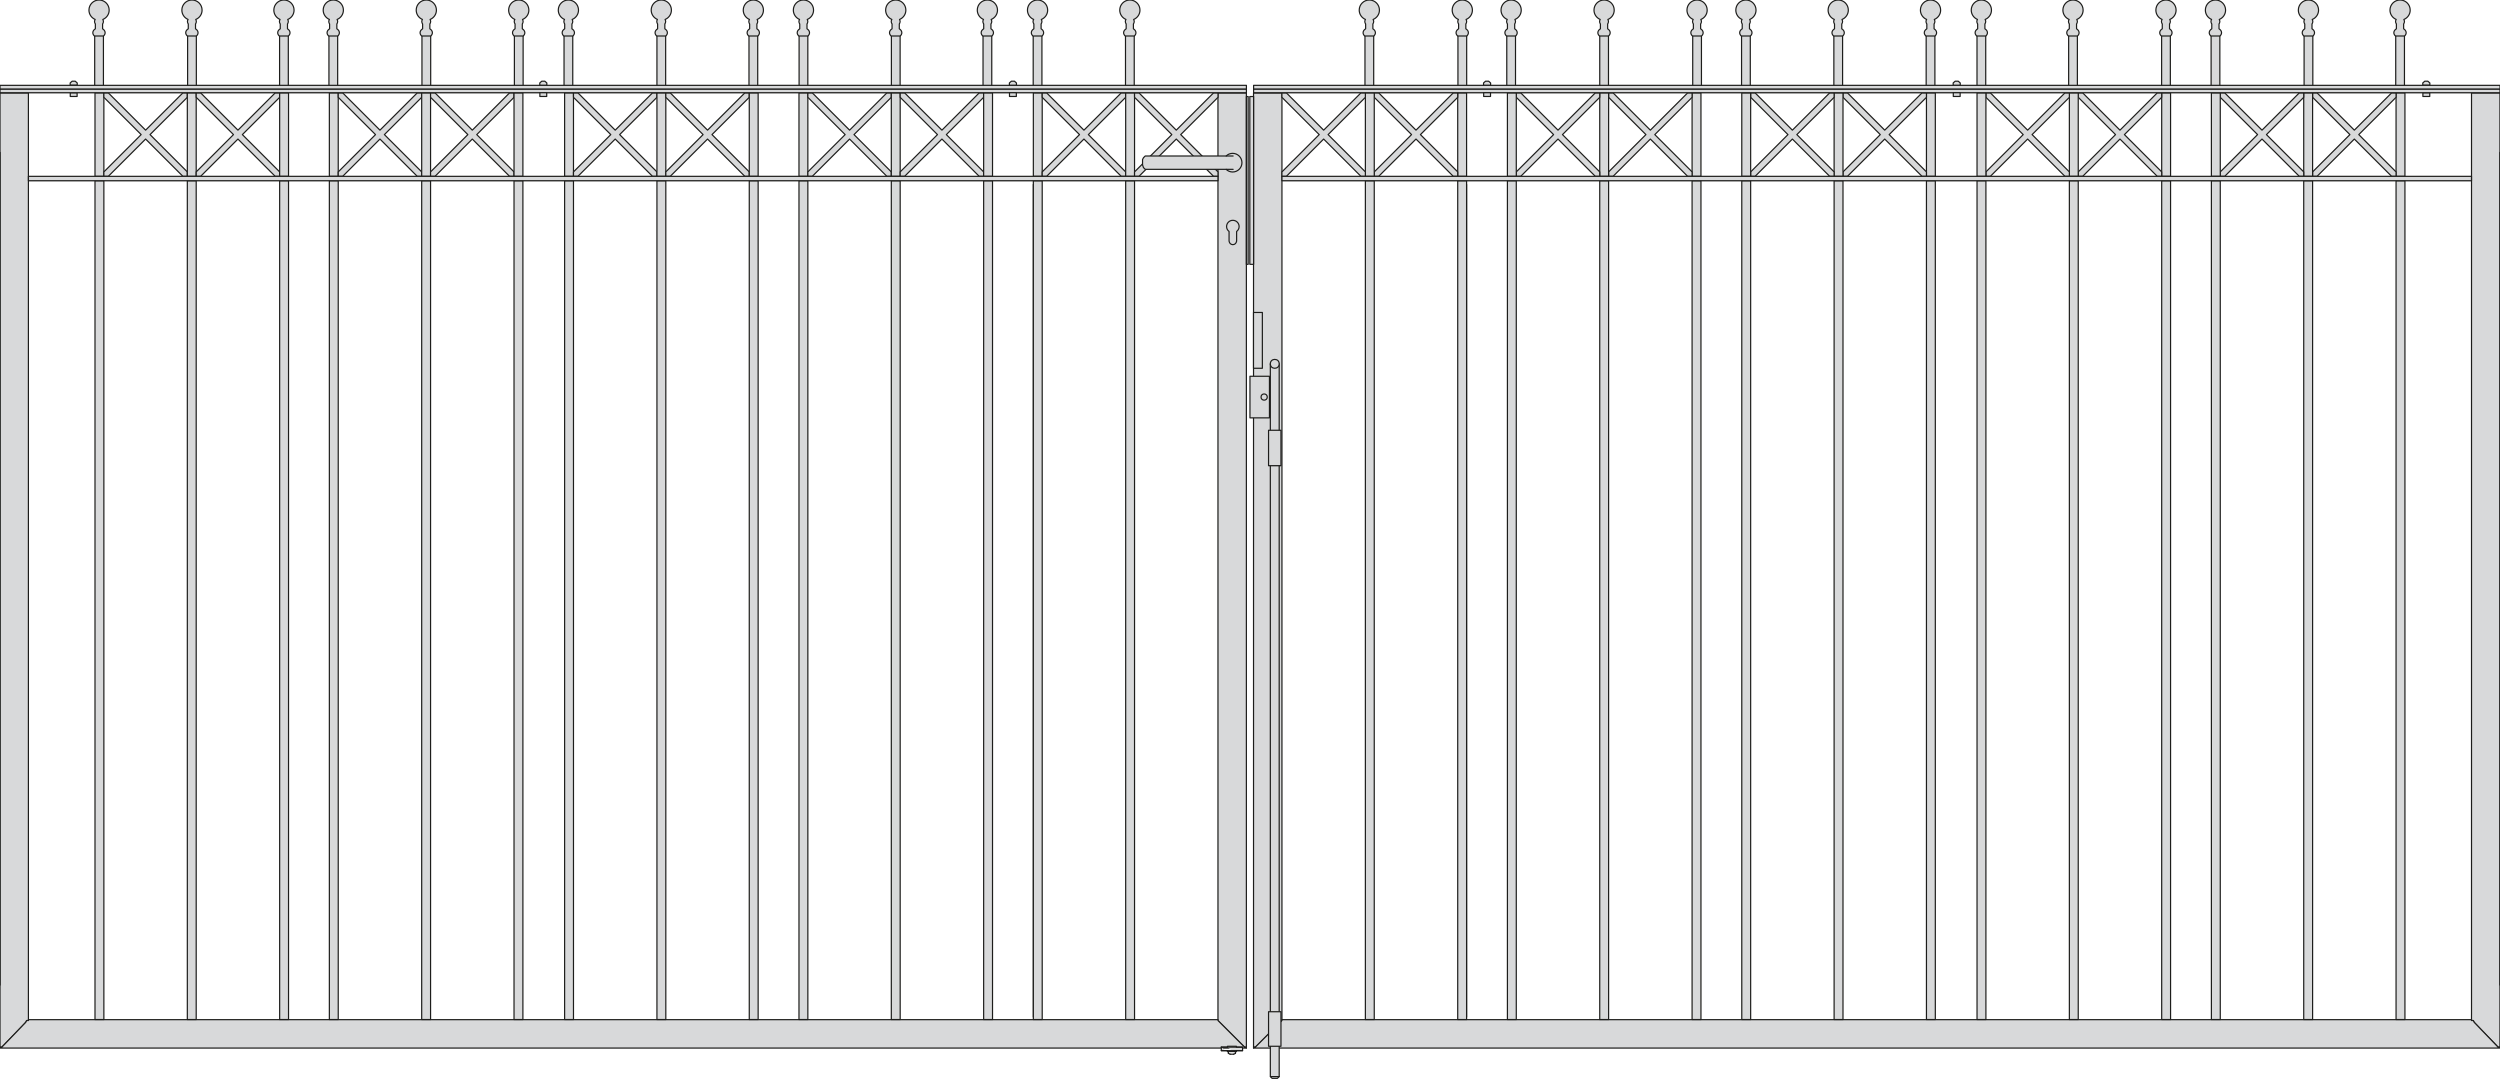 <?xml version="1.0" encoding="iso-8859-1"?>
<!-- Generator: Adobe Illustrator 20.1.0, SVG Export Plug-In . SVG Version: 6.00 Build 0)  -->
<svg version="1.1" preserveAspectRatio="none" id="Ebene_1" xmlns="http://www.w3.org/2000/svg"
	xmlns:xlink="http://www.w3.org/1999/xlink" x="0px" y="0px" viewBox="-222.467 -46.187 520.086 225" width="520.086"
	height="225" style="enable-background:new -222.467 -46.187 520.086 225;" xml:space="preserve">
	<g>

		<rect x="-202.767" y="-39.381"
			style="fill:#D8D9DA;stroke:#1D1D1B;stroke-width:0.25;stroke-linecap:round;stroke-linejoin:round;stroke-miterlimit:10;"
			width="1.816" height="11.715" />

		<path
			style="fill:#D8D9DA;stroke:#1D1D1B;stroke-width:0.25;stroke-linecap:round;stroke-linejoin:round;stroke-miterlimit:10;"
			d="
		M-199.758-44.082c0-1.162-0.94-2.103-2.102-2.103c-1.16,0-2.101,0.941-2.101,2.103c0,0.873,0.531,1.621,1.29,1.938
		c-0.074,0.133-0.13,0.28-0.13,0.442c0,0.19,0.073,0.358,0.172,0.504v1.008c-0.312,0.188-0.529,0.472-0.529,0.811
		c0,0.264,0.134,0.498,0.336,0.681h1.891c0.205-0.183,0.336-0.417,0.336-0.681c0-0.338-0.217-0.624-0.528-0.811v-1.009
		c0.099-0.147,0.171-0.313,0.171-0.503c0-0.159-0.053-0.302-0.123-0.433C-200.304-42.446-199.758-43.199-199.758-44.082z" />
	</g>
	<g>

		<rect x="-183.438" y="-39.382"
			style="fill:#D8D9DA;stroke:#1D1D1B;stroke-width:0.25;stroke-linecap:round;stroke-linejoin:round;stroke-miterlimit:10;"
			width="1.816" height="11.715" />

		<path
			style="fill:#D8D9DA;stroke:#1D1D1B;stroke-width:0.25;stroke-linecap:round;stroke-linejoin:round;stroke-miterlimit:10;"
			d="
		M-180.429-44.083c0-1.162-0.94-2.103-2.102-2.103c-1.16,0-2.103,0.941-2.103,2.103c0,0.873,0.533,1.621,1.291,1.939
		c-0.074,0.133-0.129,0.28-0.129,0.442c0,0.19,0.072,0.357,0.172,0.504v1.008c-0.314,0.188-0.531,0.472-0.531,0.811
		c0,0.264,0.136,0.498,0.338,0.681h1.891c0.204-0.183,0.336-0.417,0.336-0.681c0-0.338-0.217-0.624-0.528-0.811v-1.009
		c0.099-0.147,0.171-0.313,0.171-0.503c0-0.159-0.053-0.302-0.124-0.433C-180.975-42.447-180.429-43.2-180.429-44.083z" />
	</g>
	<g>

		<rect x="-164.303" y="-39.381"
			style="fill:#D8D9DA;stroke:#1D1D1B;stroke-width:0.25;stroke-linecap:round;stroke-linejoin:round;stroke-miterlimit:10;"
			width="1.814" height="11.715" />

		<path
			style="fill:#D8D9DA;stroke:#1D1D1B;stroke-width:0.25;stroke-linecap:round;stroke-linejoin:round;stroke-miterlimit:10;"
			d="
		M-161.293-44.082c0-1.162-0.941-2.103-2.102-2.103c-1.162,0-2.104,0.941-2.104,2.103c0,0.873,0.533,1.621,1.293,1.938
		c-0.076,0.133-0.129,0.28-0.129,0.442c0,0.19,0.07,0.358,0.17,0.504v1.008c-0.314,0.188-0.529,0.472-0.529,0.811
		c0,0.264,0.133,0.498,0.334,0.681h1.893c0.203-0.183,0.336-0.417,0.336-0.681c0-0.338-0.217-0.624-0.529-0.811v-1.009
		c0.1-0.147,0.172-0.313,0.172-0.503c0-0.159-0.053-0.302-0.123-0.433C-161.84-42.446-161.293-43.199-161.293-44.082z" />
	</g>
	<g>

		<rect x="-154.037" y="-39.383"
			style="fill:#D8D9DA;stroke:#1D1D1B;stroke-width:0.25;stroke-linecap:round;stroke-linejoin:round;stroke-miterlimit:10;"
			width="1.814" height="11.715" />

		<path
			style="fill:#D8D9DA;stroke:#1D1D1B;stroke-width:0.25;stroke-linecap:round;stroke-linejoin:round;stroke-miterlimit:10;"
			d="
		M-151.027-44.084c0-1.162-0.939-2.103-2.102-2.103c-1.16,0-2.103,0.941-2.103,2.103c0,0.873,0.533,1.621,1.291,1.939
		c-0.074,0.133-0.127,0.28-0.127,0.442c0,0.19,0.07,0.358,0.17,0.504v1.008c-0.312,0.188-0.529,0.472-0.529,0.81
		c0,0.264,0.135,0.498,0.336,0.681h1.891c0.205-0.183,0.336-0.417,0.336-0.681c0-0.338-0.215-0.623-0.529-0.81V-41.2
		c0.1-0.147,0.172-0.313,0.172-0.503c0-0.159-0.053-0.302-0.123-0.433C-151.574-42.448-151.027-43.201-151.027-44.084z" />
	</g>
	<g>

		<rect x="-134.686" y="-39.381"
			style="fill:#D8D9DA;stroke:#1D1D1B;stroke-width:0.25;stroke-linecap:round;stroke-linejoin:round;stroke-miterlimit:10;"
			width="1.816" height="11.715" />

		<path
			style="fill:#D8D9DA;stroke:#1D1D1B;stroke-width:0.25;stroke-linecap:round;stroke-linejoin:round;stroke-miterlimit:10;"
			d="
		M-131.678-44.082c0-1.162-0.94-2.103-2.102-2.103c-1.16,0-2.101,0.941-2.101,2.103c0,0.873,0.531,1.621,1.29,1.938
		c-0.074,0.133-0.13,0.28-0.13,0.442c0,0.19,0.073,0.358,0.172,0.504v1.008c-0.312,0.188-0.529,0.472-0.529,0.811
		c0,0.264,0.134,0.498,0.336,0.681h1.891c0.205-0.183,0.336-0.417,0.336-0.681c0-0.338-0.217-0.624-0.528-0.811v-1.009
		c0.099-0.147,0.171-0.313,0.171-0.503c0-0.159-0.053-0.302-0.123-0.433C-132.223-42.446-131.678-43.199-131.678-44.082z" />
	</g>
	<g>

		<rect x="-115.456" y="-39.382"
			style="fill:#D8D9DA;stroke:#1D1D1B;stroke-width:0.25;stroke-linecap:round;stroke-linejoin:round;stroke-miterlimit:10;"
			width="1.816" height="11.715" />

		<path
			style="fill:#D8D9DA;stroke:#1D1D1B;stroke-width:0.25;stroke-linecap:round;stroke-linejoin:round;stroke-miterlimit:10;"
			d="
		M-112.446-44.083c0-1.162-0.942-2.103-2.102-2.103c-1.16,0-2.103,0.941-2.103,2.103c0,0.873,0.533,1.621,1.291,1.939
		c-0.074,0.133-0.129,0.28-0.129,0.442c0,0.19,0.072,0.357,0.172,0.504v1.008c-0.313,0.188-0.531,0.472-0.531,0.811
		c0,0.264,0.137,0.498,0.338,0.681h1.891c0.205-0.183,0.336-0.417,0.336-0.681c0-0.338-0.217-0.624-0.527-0.811v-1.009
		c0.098-0.147,0.17-0.313,0.17-0.503c0-0.159-0.053-0.302-0.123-0.433C-112.993-42.447-112.446-43.2-112.446-44.083z" />
	</g>
	<g>

		<rect x="-105.128" y="-39.381"
			style="fill:#D8D9DA;stroke:#1D1D1B;stroke-width:0.25;stroke-linecap:round;stroke-linejoin:round;stroke-miterlimit:10;"
			width="1.814" height="11.715" />

		<path
			style="fill:#D8D9DA;stroke:#1D1D1B;stroke-width:0.25;stroke-linecap:round;stroke-linejoin:round;stroke-miterlimit:10;"
			d="
		M-102.118-44.082c0-1.162-0.941-2.103-2.102-2.103c-1.162,0-2.104,0.941-2.104,2.103c0,0.873,0.533,1.621,1.293,1.938
		c-0.076,0.133-0.129,0.28-0.129,0.442c0,0.19,0.07,0.358,0.17,0.504v1.008c-0.314,0.188-0.529,0.472-0.529,0.811
		c0,0.264,0.133,0.498,0.334,0.681h1.893c0.203-0.183,0.336-0.417,0.336-0.681c0-0.338-0.217-0.624-0.529-0.811v-1.009
		c0.1-0.147,0.172-0.313,0.172-0.503c0-0.159-0.053-0.302-0.123-0.433C-102.665-42.446-102.118-43.199-102.118-44.082z" />
	</g>
	<g>

		<rect x="-85.801" y="-39.383"
			style="fill:#D8D9DA;stroke:#1D1D1B;stroke-width:0.25;stroke-linecap:round;stroke-linejoin:round;stroke-miterlimit:10;"
			width="1.814" height="11.715" />

		<path
			style="fill:#D8D9DA;stroke:#1D1D1B;stroke-width:0.25;stroke-linecap:round;stroke-linejoin:round;stroke-miterlimit:10;"
			d="
		M-82.791-44.084c0-1.162-0.939-2.103-2.101-2.103c-1.16,0-2.104,0.941-2.104,2.103c0,0.873,0.533,1.621,1.291,1.939
		c-0.074,0.133-0.127,0.28-0.127,0.442c0,0.19,0.07,0.358,0.17,0.504v1.008c-0.312,0.188-0.529,0.472-0.529,0.81
		c0,0.264,0.135,0.498,0.336,0.681h1.891c0.205-0.183,0.336-0.417,0.336-0.681c0-0.338-0.215-0.623-0.529-0.81V-41.2
		c0.1-0.147,0.172-0.313,0.172-0.503c0-0.159-0.053-0.302-0.123-0.433C-83.338-42.448-82.791-43.201-82.791-44.084z" />
	</g>
	<g>

		<rect x="-66.653" y="-39.381"
			style="fill:#D8D9DA;stroke:#1D1D1B;stroke-width:0.25;stroke-linecap:round;stroke-linejoin:round;stroke-miterlimit:10;"
			width="1.816" height="11.715" />

		<path
			style="fill:#D8D9DA;stroke:#1D1D1B;stroke-width:0.25;stroke-linecap:round;stroke-linejoin:round;stroke-miterlimit:10;"
			d="
		M-63.645-44.082c0-1.162-0.939-2.103-2.101-2.103c-1.16,0-2.1,0.941-2.1,2.103c0,0.873,0.531,1.621,1.289,1.938
		c-0.074,0.133-0.129,0.28-0.129,0.442c0,0.19,0.072,0.358,0.172,0.504v1.008c-0.312,0.188-0.529,0.472-0.529,0.811
		c0,0.264,0.133,0.498,0.336,0.681h1.891c0.205-0.183,0.336-0.417,0.336-0.681c0-0.338-0.217-0.624-0.529-0.811v-1.009
		c0.1-0.147,0.172-0.313,0.172-0.503c0-0.159-0.053-0.302-0.123-0.433C-64.19-42.446-63.645-43.199-63.645-44.082z" />
	</g>
	<g>

		<rect x="-37.027" y="-39.382"
			style="fill:#D8D9DA;stroke:#1D1D1B;stroke-width:0.25;stroke-linecap:round;stroke-linejoin:round;stroke-miterlimit:10;"
			width="1.816" height="11.715" />

		<path
			style="fill:#D8D9DA;stroke:#1D1D1B;stroke-width:0.25;stroke-linecap:round;stroke-linejoin:round;stroke-miterlimit:10;"
			d="
		M-34.017-44.083c0-1.162-0.941-2.103-2.102-2.103c-1.16,0-2.104,0.941-2.104,2.103c0,0.873,0.533,1.621,1.291,1.939
		c-0.074,0.133-0.129,0.28-0.129,0.442c0,0.19,0.072,0.357,0.172,0.504v1.008c-0.312,0.188-0.531,0.472-0.531,0.811
		c0,0.264,0.137,0.498,0.338,0.681h1.891c0.205-0.183,0.336-0.417,0.336-0.681c0-0.338-0.217-0.624-0.527-0.811v-1.009
		c0.098-0.147,0.17-0.313,0.17-0.503c0-0.159-0.053-0.302-0.123-0.433C-34.564-42.447-34.017-43.2-34.017-44.083z" />
	</g>
	<g>

		<rect x="-56.229" y="-39.382"
			style="fill:#D8D9DA;stroke:#1D1D1B;stroke-width:0.25;stroke-linecap:round;stroke-linejoin:round;stroke-miterlimit:10;"
			width="1.816" height="11.715" />

		<path
			style="fill:#D8D9DA;stroke:#1D1D1B;stroke-width:0.25;stroke-linecap:round;stroke-linejoin:round;stroke-miterlimit:10;"
			d="
		M-53.22-44.083c0-1.162-0.941-2.103-2.102-2.103c-1.16,0-2.104,0.941-2.104,2.103c0,0.873,0.533,1.621,1.291,1.939
		c-0.074,0.133-0.129,0.28-0.129,0.442c0,0.19,0.072,0.357,0.172,0.504v1.008c-0.312,0.188-0.531,0.472-0.531,0.811
		c0,0.264,0.137,0.498,0.338,0.681h1.891c0.205-0.183,0.336-0.417,0.336-0.681c0-0.338-0.217-0.624-0.527-0.811v-1.009
		c0.098-0.147,0.17-0.313,0.17-0.503c0-0.159-0.053-0.302-0.123-0.433C-53.766-42.447-53.22-43.2-53.22-44.083z" />
	</g>
	<g>

		<rect x="-7.527" y="-39.382"
			style="fill:#D8D9DA;stroke:#1D1D1B;stroke-width:0.25;stroke-linecap:round;stroke-linejoin:round;stroke-miterlimit:10;"
			width="1.816" height="11.715" />

		<path
			style="fill:#D8D9DA;stroke:#1D1D1B;stroke-width:0.25;stroke-linecap:round;stroke-linejoin:round;stroke-miterlimit:10;"
			d="
		M-4.517-44.083c0-1.162-0.941-2.103-2.102-2.103c-1.16,0-2.103,0.941-2.103,2.103c0,0.873,0.533,1.621,1.291,1.939
		c-0.074,0.133-0.129,0.28-0.129,0.442c0,0.19,0.072,0.357,0.172,0.504v1.008c-0.312,0.188-0.531,0.472-0.531,0.811
		c0,0.264,0.137,0.498,0.338,0.681h1.891c0.205-0.183,0.336-0.417,0.336-0.681c0-0.338-0.217-0.624-0.527-0.811v-1.009
		c0.098-0.147,0.17-0.313,0.17-0.503c0-0.159-0.053-0.302-0.123-0.433C-5.064-42.447-4.517-43.2-4.517-44.083z" />
	</g>
	<g>

		<rect x="-17.963" y="-39.382"
			style="fill:#D8D9DA;stroke:#1D1D1B;stroke-width:0.25;stroke-linecap:round;stroke-linejoin:round;stroke-miterlimit:10;"
			width="1.816" height="11.715" />

		<path
			style="fill:#D8D9DA;stroke:#1D1D1B;stroke-width:0.25;stroke-linecap:round;stroke-linejoin:round;stroke-miterlimit:10;"
			d="
		M-14.953-44.083c0-1.162-0.941-2.103-2.101-2.103c-1.16,0-2.104,0.941-2.104,2.103c0,0.873,0.533,1.621,1.291,1.939
		c-0.074,0.133-0.129,0.28-0.129,0.442c0,0.19,0.072,0.357,0.172,0.504v1.008c-0.312,0.188-0.531,0.472-0.531,0.811
		c0,0.264,0.137,0.498,0.338,0.681h1.891c0.205-0.183,0.336-0.417,0.336-0.681c0-0.338-0.217-0.624-0.527-0.811v-1.009
		c0.098-0.147,0.17-0.313,0.17-0.503c0-0.159-0.053-0.302-0.123-0.433C-15.5-42.447-14.953-43.2-14.953-44.083z" />
	</g>
	<g>

		<rect x="61.493" y="-39.382"
			style="fill:#D8D9DA;stroke:#1D1D1B;stroke-width:0.25;stroke-linecap:round;stroke-linejoin:round;stroke-miterlimit:10;"
			width="1.816" height="11.715" />

		<path
			style="fill:#D8D9DA;stroke:#1D1D1B;stroke-width:0.25;stroke-linecap:round;stroke-linejoin:round;stroke-miterlimit:10;"
			d="
		M64.503-44.083c0-1.162-0.941-2.103-2.102-2.103c-1.16,0-2.103,0.941-2.103,2.103c0,0.873,0.533,1.621,1.291,1.939
		c-0.074,0.133-0.129,0.28-0.129,0.442c0,0.19,0.072,0.357,0.172,0.504v1.008c-0.312,0.188-0.531,0.472-0.531,0.811
		c0,0.264,0.137,0.498,0.338,0.681h1.891c0.205-0.183,0.336-0.417,0.336-0.681c0-0.338-0.217-0.624-0.527-0.811v-1.009
		c0.098-0.147,0.17-0.313,0.17-0.503c0-0.159-0.053-0.302-0.123-0.433C63.956-42.447,64.503-43.2,64.503-44.083z" />
	</g>
	<g>

		<rect x="11.676" y="-39.382"
			style="fill:#D8D9DA;stroke:#1D1D1B;stroke-width:0.25;stroke-linecap:round;stroke-linejoin:round;stroke-miterlimit:10;"
			width="1.816" height="11.715" />

		<path
			style="fill:#D8D9DA;stroke:#1D1D1B;stroke-width:0.25;stroke-linecap:round;stroke-linejoin:round;stroke-miterlimit:10;"
			d="
		M14.686-44.083c0-1.162-0.941-2.103-2.102-2.103c-1.16,0-2.104,0.941-2.104,2.103c0,0.873,0.533,1.621,1.291,1.939
		c-0.074,0.133-0.129,0.28-0.129,0.442c0,0.19,0.072,0.357,0.172,0.504v1.008c-0.312,0.188-0.531,0.472-0.531,0.811
		c0,0.264,0.137,0.498,0.338,0.681h1.891c0.205-0.183,0.336-0.417,0.336-0.681c0-0.338-0.217-0.624-0.527-0.811v-1.009
		c0.098-0.147,0.17-0.313,0.17-0.503c0-0.159-0.053-0.302-0.123-0.433C14.139-42.447,14.686-43.2,14.686-44.083z" />
	</g>
	<g>

		<rect x="80.835" y="-39.382"
			style="fill:#D8D9DA;stroke:#1D1D1B;stroke-width:0.25;stroke-linecap:round;stroke-linejoin:round;stroke-miterlimit:10;"
			width="1.816" height="11.715" />

		<path
			style="fill:#D8D9DA;stroke:#1D1D1B;stroke-width:0.25;stroke-linecap:round;stroke-linejoin:round;stroke-miterlimit:10;"
			d="
		M83.844-44.083c0-1.162-0.941-2.103-2.102-2.103c-1.16,0-2.104,0.941-2.104,2.103c0,0.873,0.533,1.621,1.291,1.939
		c-0.074,0.133-0.129,0.28-0.129,0.442c0,0.19,0.072,0.357,0.172,0.504v1.008c-0.312,0.188-0.531,0.472-0.531,0.811
		c0,0.264,0.137,0.498,0.338,0.681h1.891c0.205-0.183,0.336-0.417,0.336-0.681c0-0.338-0.217-0.624-0.527-0.811v-1.009
		c0.098-0.147,0.17-0.313,0.17-0.503c0-0.159-0.053-0.302-0.123-0.433C83.298-42.447,83.844-43.2,83.844-44.083z" />
	</g>
	<g>

		<rect x="90.994" y="-39.382"
			style="fill:#D8D9DA;stroke:#1D1D1B;stroke-width:0.25;stroke-linecap:round;stroke-linejoin:round;stroke-miterlimit:10;"
			width="1.816" height="11.715" />

		<path
			style="fill:#D8D9DA;stroke:#1D1D1B;stroke-width:0.25;stroke-linecap:round;stroke-linejoin:round;stroke-miterlimit:10;"
			d="
		M94.004-44.083c0-1.162-0.941-2.103-2.102-2.103c-1.16,0-2.104,0.941-2.104,2.103c0,0.873,0.533,1.621,1.291,1.939
		c-0.074,0.133-0.129,0.28-0.129,0.442c0,0.19,0.072,0.357,0.172,0.504v1.008c-0.312,0.188-0.531,0.472-0.531,0.811
		c0,0.264,0.137,0.498,0.338,0.681h1.891c0.205-0.183,0.336-0.417,0.336-0.681c0-0.338-0.217-0.624-0.527-0.811v-1.009
		c0.098-0.147,0.17-0.313,0.17-0.503c0-0.159-0.053-0.302-0.123-0.433C93.457-42.447,94.004-43.2,94.004-44.083z" />
	</g>
	<g>

		<rect x="110.335" y="-39.382"
			style="fill:#D8D9DA;stroke:#1D1D1B;stroke-width:0.25;stroke-linecap:round;stroke-linejoin:round;stroke-miterlimit:10;"
			width="1.816" height="11.715" />

		<path
			style="fill:#D8D9DA;stroke:#1D1D1B;stroke-width:0.25;stroke-linecap:round;stroke-linejoin:round;stroke-miterlimit:10;"
			d="
		M113.344-44.083c0-1.162-0.941-2.103-2.102-2.103c-1.16,0-2.104,0.941-2.104,2.103c0,0.873,0.533,1.621,1.291,1.939
		c-0.074,0.133-0.129,0.28-0.129,0.442c0,0.19,0.072,0.357,0.172,0.504v1.008c-0.312,0.188-0.531,0.472-0.531,0.811
		c0,0.264,0.137,0.498,0.338,0.681h1.891c0.205-0.183,0.336-0.417,0.336-0.681c0-0.338-0.217-0.624-0.527-0.811v-1.009
		c0.098-0.147,0.17-0.313,0.17-0.503c0-0.159-0.053-0.302-0.123-0.433C112.798-42.447,113.344-43.2,113.344-44.083z" />
	</g>
	<g>

		<rect x="129.676" y="-39.382"
			style="fill:#D8D9DA;stroke:#1D1D1B;stroke-width:0.25;stroke-linecap:round;stroke-linejoin:round;stroke-miterlimit:10;"
			width="1.816" height="11.715" />

		<path
			style="fill:#D8D9DA;stroke:#1D1D1B;stroke-width:0.25;stroke-linecap:round;stroke-linejoin:round;stroke-miterlimit:10;"
			d="
		M132.686-44.083c0-1.162-0.941-2.103-2.102-2.103c-1.16,0-2.104,0.941-2.104,2.103c0,0.873,0.533,1.621,1.291,1.939
		c-0.074,0.133-0.129,0.28-0.129,0.442c0,0.19,0.072,0.357,0.172,0.504v1.008c-0.312,0.188-0.531,0.472-0.531,0.811
		c0,0.264,0.137,0.498,0.338,0.681h1.891c0.205-0.183,0.336-0.417,0.336-0.681c0-0.338-0.217-0.624-0.527-0.811v-1.009
		c0.098-0.147,0.17-0.313,0.17-0.503c0-0.159-0.053-0.302-0.123-0.433C132.139-42.447,132.686-43.2,132.686-44.083z" />
	</g>
	<g>

		<rect x="139.837" y="-39.382"
			style="fill:#D8D9DA;stroke:#1D1D1B;stroke-width:0.25;stroke-linecap:round;stroke-linejoin:round;stroke-miterlimit:10;"
			width="1.816" height="11.715" />

		<path
			style="fill:#D8D9DA;stroke:#1D1D1B;stroke-width:0.25;stroke-linecap:round;stroke-linejoin:round;stroke-miterlimit:10;"
			d="
		M142.846-44.083c0-1.162-0.941-2.103-2.101-2.103c-1.16,0-2.104,0.941-2.104,2.103c0,0.873,0.533,1.621,1.291,1.939
		c-0.074,0.133-0.129,0.28-0.129,0.442c0,0.19,0.072,0.357,0.172,0.504v1.008c-0.312,0.188-0.531,0.472-0.531,0.811
		c0,0.264,0.137,0.498,0.338,0.681h1.891c0.205-0.183,0.336-0.417,0.336-0.681c0-0.338-0.217-0.624-0.527-0.811v-1.009
		c0.098-0.147,0.17-0.313,0.17-0.503c0-0.159-0.053-0.302-0.123-0.433C142.3-42.447,142.846-43.2,142.846-44.083z" />
	</g>
	<g>

		<rect x="159.038" y="-39.382"
			style="fill:#D8D9DA;stroke:#1D1D1B;stroke-width:0.25;stroke-linecap:round;stroke-linejoin:round;stroke-miterlimit:10;"
			width="1.816" height="11.715" />

		<path
			style="fill:#D8D9DA;stroke:#1D1D1B;stroke-width:0.25;stroke-linecap:round;stroke-linejoin:round;stroke-miterlimit:10;"
			d="
		M162.048-44.083c0-1.162-0.941-2.103-2.102-2.103c-1.16,0-2.104,0.941-2.104,2.103c0,0.873,0.533,1.621,1.291,1.939
		c-0.074,0.133-0.129,0.28-0.129,0.442c0,0.19,0.072,0.357,0.172,0.504v1.008c-0.312,0.188-0.531,0.472-0.531,0.811
		c0,0.264,0.137,0.498,0.338,0.681h1.891c0.205-0.183,0.336-0.417,0.336-0.681c0-0.338-0.217-0.624-0.527-0.811v-1.009
		c0.098-0.147,0.17-0.313,0.17-0.503c0-0.159-0.053-0.302-0.123-0.433C161.501-42.447,162.048-43.2,162.048-44.083z" />
	</g>
	<g>

		<rect x="178.241" y="-39.382"
			style="fill:#D8D9DA;stroke:#1D1D1B;stroke-width:0.25;stroke-linecap:round;stroke-linejoin:round;stroke-miterlimit:10;"
			width="1.816" height="11.715" />

		<path
			style="fill:#D8D9DA;stroke:#1D1D1B;stroke-width:0.25;stroke-linecap:round;stroke-linejoin:round;stroke-miterlimit:10;"
			d="
		M181.251-44.083c0-1.162-0.941-2.103-2.102-2.103c-1.16,0-2.104,0.941-2.104,2.103c0,0.873,0.533,1.621,1.291,1.939
		c-0.074,0.133-0.129,0.28-0.129,0.442c0,0.19,0.072,0.357,0.172,0.504v1.008c-0.312,0.188-0.531,0.472-0.531,0.811
		c0,0.264,0.137,0.498,0.338,0.681h1.891c0.205-0.183,0.336-0.417,0.336-0.681c0-0.338-0.217-0.624-0.527-0.811v-1.009
		c0.098-0.147,0.17-0.313,0.17-0.503c0-0.159-0.053-0.302-0.123-0.433C180.704-42.447,181.251-43.2,181.251-44.083z" />
	</g>
	<g>

		<rect x="188.816" y="-39.382"
			style="fill:#D8D9DA;stroke:#1D1D1B;stroke-width:0.25;stroke-linecap:round;stroke-linejoin:round;stroke-miterlimit:10;"
			width="1.816" height="11.715" />

		<path
			style="fill:#D8D9DA;stroke:#1D1D1B;stroke-width:0.25;stroke-linecap:round;stroke-linejoin:round;stroke-miterlimit:10;"
			d="
		M191.826-44.083c0-1.162-0.941-2.103-2.102-2.103c-1.16,0-2.104,0.941-2.104,2.103c0,0.873,0.533,1.621,1.291,1.939
		c-0.074,0.133-0.129,0.28-0.129,0.442c0,0.19,0.072,0.357,0.172,0.504v1.008c-0.312,0.188-0.531,0.472-0.531,0.811
		c0,0.264,0.137,0.498,0.338,0.681h1.891c0.205-0.183,0.336-0.417,0.336-0.681c0-0.338-0.217-0.624-0.527-0.811v-1.009
		c0.098-0.147,0.17-0.313,0.17-0.503c0-0.159-0.053-0.302-0.123-0.433C191.279-42.447,191.826-43.2,191.826-44.083z" />
	</g>
	<g>

		<rect x="207.883" y="-39.382"
			style="fill:#D8D9DA;stroke:#1D1D1B;stroke-width:0.25;stroke-linecap:round;stroke-linejoin:round;stroke-miterlimit:10;"
			width="1.816" height="11.715" />

		<path
			style="fill:#D8D9DA;stroke:#1D1D1B;stroke-width:0.25;stroke-linecap:round;stroke-linejoin:round;stroke-miterlimit:10;"
			d="
		M210.892-44.083c0-1.162-0.941-2.103-2.102-2.103c-1.16,0-2.104,0.941-2.104,2.103c0,0.873,0.533,1.621,1.291,1.939
		c-0.074,0.133-0.129,0.28-0.129,0.442c0,0.19,0.072,0.357,0.172,0.504v1.008c-0.312,0.188-0.531,0.472-0.531,0.811
		c0,0.264,0.137,0.498,0.338,0.681h1.891c0.205-0.183,0.336-0.417,0.336-0.681c0-0.338-0.217-0.624-0.527-0.811v-1.009
		c0.098-0.147,0.17-0.313,0.17-0.503c0-0.159-0.053-0.302-0.123-0.433C210.345-42.447,210.892-43.2,210.892-44.083z" />
	</g>
	<g>

		<rect x="227.224" y="-39.382"
			style="fill:#D8D9DA;stroke:#1D1D1B;stroke-width:0.25;stroke-linecap:round;stroke-linejoin:round;stroke-miterlimit:10;"
			width="1.816" height="11.715" />

		<path
			style="fill:#D8D9DA;stroke:#1D1D1B;stroke-width:0.25;stroke-linecap:round;stroke-linejoin:round;stroke-miterlimit:10;"
			d="
		M230.234-44.083c0-1.162-0.941-2.103-2.102-2.103c-1.16,0-2.104,0.941-2.104,2.103c0,0.873,0.533,1.621,1.291,1.939
		c-0.074,0.133-0.129,0.28-0.129,0.442c0,0.19,0.072,0.357,0.172,0.504v1.008c-0.312,0.188-0.531,0.472-0.531,0.811
		c0,0.264,0.137,0.498,0.338,0.681h1.891c0.205-0.183,0.336-0.417,0.336-0.681c0-0.338-0.217-0.624-0.527-0.811v-1.009
		c0.098-0.147,0.17-0.313,0.17-0.503c0-0.159-0.053-0.302-0.123-0.433C229.687-42.447,230.234-43.2,230.234-44.083z" />
	</g>
	<g>

		<rect x="237.521" y="-39.382"
			style="fill:#D8D9DA;stroke:#1D1D1B;stroke-width:0.25;stroke-linecap:round;stroke-linejoin:round;stroke-miterlimit:10;"
			width="1.816" height="11.715" />

		<path
			style="fill:#D8D9DA;stroke:#1D1D1B;stroke-width:0.25;stroke-linecap:round;stroke-linejoin:round;stroke-miterlimit:10;"
			d="
		M240.531-44.083c0-1.162-0.941-2.103-2.102-2.103c-1.16,0-2.103,0.941-2.103,2.103c0,0.873,0.533,1.621,1.291,1.939
		c-0.074,0.133-0.129,0.28-0.129,0.442c0,0.19,0.072,0.357,0.172,0.504v1.008c-0.313,0.188-0.531,0.472-0.531,0.811
		c0,0.264,0.137,0.498,0.338,0.681h1.891c0.205-0.183,0.336-0.417,0.336-0.681c0-0.338-0.217-0.624-0.527-0.811v-1.009
		c0.098-0.147,0.17-0.313,0.17-0.503c0-0.159-0.053-0.302-0.123-0.433C239.984-42.447,240.531-43.2,240.531-44.083z" />
	</g>
	<g>

		<rect x="256.863" y="-39.382"
			style="fill:#D8D9DA;stroke:#1D1D1B;stroke-width:0.25;stroke-linecap:round;stroke-linejoin:round;stroke-miterlimit:10;"
			width="1.816" height="11.715" />

		<path
			style="fill:#D8D9DA;stroke:#1D1D1B;stroke-width:0.25;stroke-linecap:round;stroke-linejoin:round;stroke-miterlimit:10;"
			d="
		M259.873-44.083c0-1.162-0.941-2.103-2.102-2.103c-1.16,0-2.103,0.941-2.103,2.103c0,0.873,0.533,1.621,1.291,1.939
		c-0.074,0.133-0.129,0.28-0.129,0.442c0,0.19,0.072,0.357,0.172,0.504v1.008c-0.312,0.188-0.531,0.472-0.531,0.811
		c0,0.264,0.137,0.498,0.338,0.681h1.891c0.205-0.183,0.336-0.417,0.336-0.681c0-0.338-0.217-0.624-0.527-0.811v-1.009
		c0.098-0.147,0.17-0.313,0.17-0.503c0-0.159-0.053-0.302-0.123-0.433C259.326-42.447,259.873-43.2,259.873-44.083z" />
	</g>
	<g>

		<rect x="275.926" y="-39.382"
			style="fill:#D8D9DA;stroke:#1D1D1B;stroke-width:0.25;stroke-linecap:round;stroke-linejoin:round;stroke-miterlimit:10;"
			width="1.816" height="11.715" />

		<path
			style="fill:#D8D9DA;stroke:#1D1D1B;stroke-width:0.25;stroke-linecap:round;stroke-linejoin:round;stroke-miterlimit:10;"
			d="
		M278.936-44.083c0-1.162-0.941-2.103-2.102-2.103c-1.16,0-2.103,0.941-2.103,2.103c0,0.873,0.533,1.621,1.291,1.939
		c-0.074,0.133-0.129,0.28-0.129,0.442c0,0.19,0.072,0.357,0.172,0.504v1.008c-0.312,0.188-0.531,0.472-0.531,0.811
		c0,0.264,0.137,0.498,0.338,0.681h1.891c0.205-0.183,0.336-0.417,0.336-0.681c0-0.338-0.217-0.624-0.527-0.811v-1.009
		c0.098-0.147,0.17-0.313,0.17-0.503c0-0.159-0.053-0.302-0.123-0.433C278.389-42.447,278.936-43.2,278.936-44.083z" />
	</g>
	<g>

		<polygon
			style="fill:#D8D9DA;stroke:#1D1D1B;stroke-width:0.25;stroke-linecap:round;stroke-linejoin:round;stroke-miterlimit:10;"
			points="
		-216.558,-26.847 -216.558,164.845 -216.555,164.845 -216.555,166.118 -216.925,166.118 -217.108,166.488 -217.11,166.488 
		-221.911,171.476 -222.097,171.658 -222.467,171.658 -222.467,-26.845 	" />

		<line
			style="fill:#D8D9DA;stroke:#1D1D1B;stroke-width:0.25;stroke-linecap:round;stroke-linejoin:round;stroke-miterlimit:10;"
			x1="-7.497" y1="165.382" x2="-7.497" y2="-7.821" />

		<line
			style="fill:#D8D9DA;stroke:#1D1D1B;stroke-width:0.25;stroke-linecap:round;stroke-linejoin:round;stroke-miterlimit:10;"
			x1="-222.467" y1="158.734" x2="-222.467" y2="-14.47" />

		<polyline
			style="fill:#D8D9DA;stroke:#1D1D1B;stroke-width:0.25;stroke-linecap:round;stroke-linejoin:round;stroke-miterlimit:10;"
			points="
		30.915,165.935 30.911,-26.844 30.911,165.935 30.911,166.118 31.281,166.488 36.268,171.476 36.452,171.658 36.638,171.658 
		36.823,171.845 36.823,-26.844 30.909,-26.844 	" />

		<polyline
			style="fill:#D8D9DA;stroke:#1D1D1B;stroke-width:0.25;stroke-linecap:round;stroke-linejoin:round;stroke-miterlimit:10;"
			points="
		30.919,165.935 -216.555,165.936 -216.555,166.122 -216.925,166.122 -217.108,166.489 -217.11,166.489 -221.911,171.477 
		-222.097,171.661 -222.467,171.661 -222.467,171.847 36.823,171.845 36.642,171.66 36.454,171.66 36.272,171.476 31.284,166.488 
		30.915,166.121 30.915,165.935 	" />
		<g>
			<g>

				<rect x="-202.705" y="-26.866"
					style="fill:#D8D9DA;stroke:#1D1D1B;stroke-width:0.25;stroke-linecap:round;stroke-linejoin:round;stroke-miterlimit:10;"
					width="1.846" height="17.362" />

				<polygon
					style="fill:#D8D9DA;stroke:#1D1D1B;stroke-width:0.25;stroke-linecap:round;stroke-linejoin:round;stroke-miterlimit:10;"
					points="
				-183.497,-25.942 -183.497,-26.866 -184.422,-26.866 -192.178,-19.108 -199.935,-26.866 -200.859,-26.866 -200.859,-25.942 
				-193.103,-18.185 -200.859,-10.429 -200.859,-9.504 -199.935,-9.504 -192.178,-17.261 -184.422,-9.504 -183.497,-9.504 
				-183.499,-10.429 -191.256,-18.185 -183.499,-25.942 			" />

				<rect x="-183.497" y="-26.866"
					style="fill:#D8D9DA;stroke:#1D1D1B;stroke-width:0.25;stroke-linecap:round;stroke-linejoin:round;stroke-miterlimit:10;"
					width="1.846" height="17.362" />

				<rect x="-202.705" y="-8.582"
					style="fill:#D8D9DA;stroke:#1D1D1B;stroke-width:0.25;stroke-linecap:round;stroke-linejoin:round;stroke-miterlimit:10;"
					width="1.846" height="174.497" />

				<rect x="-183.497" y="-8.582"
					style="fill:#D8D9DA;stroke:#1D1D1B;stroke-width:0.25;stroke-linecap:round;stroke-linejoin:round;stroke-miterlimit:10;"
					width="1.846" height="174.497" />
			</g>
			<g>

				<polygon
					style="fill:#D8D9DA;stroke:#1D1D1B;stroke-width:0.25;stroke-linecap:round;stroke-linejoin:round;stroke-miterlimit:10;"
					points="
				-164.289,-25.942 -164.289,-26.866 -165.216,-26.866 -172.969,-19.108 -180.727,-26.866 -181.651,-26.866 -181.651,-25.942 
				-173.895,-18.185 -181.651,-10.429 -181.651,-9.504 -180.727,-9.504 -172.969,-17.261 -165.216,-9.504 -164.289,-9.504 
				-164.292,-10.429 -172.047,-18.185 -164.292,-25.942 			" />

				<rect x="-164.289" y="-26.866"
					style="fill:#D8D9DA;stroke:#1D1D1B;stroke-width:0.25;stroke-linecap:round;stroke-linejoin:round;stroke-miterlimit:10;"
					width="1.846" height="17.362" />

				<rect x="-164.289" y="-8.582"
					style="fill:#D8D9DA;stroke:#1D1D1B;stroke-width:0.25;stroke-linecap:round;stroke-linejoin:round;stroke-miterlimit:10;"
					width="1.846" height="174.497" />
			</g>
		</g>
		<g>
			<g>

				<rect x="-153.95" y="-26.866"
					style="fill:#D8D9DA;stroke:#1D1D1B;stroke-width:0.25;stroke-linecap:round;stroke-linejoin:round;stroke-miterlimit:10;"
					width="1.847" height="17.362" />

				<polygon
					style="fill:#D8D9DA;stroke:#1D1D1B;stroke-width:0.25;stroke-linecap:round;stroke-linejoin:round;stroke-miterlimit:10;"
					points="
				-134.741,-25.942 -134.741,-26.866 -135.667,-26.866 -143.424,-19.108 -151.178,-26.866 -152.103,-26.866 -152.103,-25.942 
				-144.347,-18.185 -152.103,-10.429 -152.103,-9.504 -151.178,-9.504 -143.424,-17.261 -135.667,-9.504 -134.741,-9.504 
				-134.743,-10.429 -142.5,-18.185 -134.743,-25.942 			" />

				<rect x="-134.741" y="-26.866"
					style="fill:#D8D9DA;stroke:#1D1D1B;stroke-width:0.25;stroke-linecap:round;stroke-linejoin:round;stroke-miterlimit:10;"
					width="1.846" height="17.362" />

				<rect x="-153.95" y="-8.582"
					style="fill:#D8D9DA;stroke:#1D1D1B;stroke-width:0.25;stroke-linecap:round;stroke-linejoin:round;stroke-miterlimit:10;"
					width="1.847" height="174.497" />

				<rect x="-134.741" y="-8.582"
					style="fill:#D8D9DA;stroke:#1D1D1B;stroke-width:0.25;stroke-linecap:round;stroke-linejoin:round;stroke-miterlimit:10;"
					width="1.846" height="174.497" />
			</g>
			<g>

				<polygon
					style="fill:#D8D9DA;stroke:#1D1D1B;stroke-width:0.25;stroke-linecap:round;stroke-linejoin:round;stroke-miterlimit:10;"
					points="
				-115.533,-25.942 -115.533,-26.866 -116.459,-26.866 -124.214,-19.108 -131.971,-26.866 -132.895,-26.866 -132.895,-25.942 
				-125.139,-18.185 -132.895,-10.429 -132.895,-9.504 -131.971,-9.504 -124.214,-17.261 -116.459,-9.504 -115.533,-9.504 
				-115.535,-10.429 -123.29,-18.185 -115.535,-25.942 			" />

				<rect x="-115.533" y="-26.866"
					style="fill:#D8D9DA;stroke:#1D1D1B;stroke-width:0.25;stroke-linecap:round;stroke-linejoin:round;stroke-miterlimit:10;"
					width="1.846" height="17.362" />

				<rect x="-115.533" y="-8.582"
					style="fill:#D8D9DA;stroke:#1D1D1B;stroke-width:0.25;stroke-linecap:round;stroke-linejoin:round;stroke-miterlimit:10;"
					width="1.846" height="174.497" />
			</g>
		</g>
		<g>
			<g>

				<rect x="-105.008" y="-26.866"
					style="fill:#D8D9DA;stroke:#1D1D1B;stroke-width:0.25;stroke-linecap:round;stroke-linejoin:round;stroke-miterlimit:10;"
					width="1.844" height="17.362" />

				<polygon
					style="fill:#D8D9DA;stroke:#1D1D1B;stroke-width:0.25;stroke-linecap:round;stroke-linejoin:round;stroke-miterlimit:10;"
					points="
				-85.801,-25.942 -85.801,-26.866 -86.725,-26.866 -94.482,-19.108 -102.239,-26.866 -103.165,-26.866 -103.165,-25.942 
				-95.407,-18.185 -103.165,-10.429 -103.165,-9.504 -102.239,-9.504 -94.482,-17.261 -86.725,-9.504 -85.801,-9.504 
				-85.804,-10.429 -93.559,-18.185 -85.804,-25.942 			" />

				<rect x="-85.801" y="-26.866"
					style="fill:#D8D9DA;stroke:#1D1D1B;stroke-width:0.25;stroke-linecap:round;stroke-linejoin:round;stroke-miterlimit:10;"
					width="1.846" height="17.362" />

				<rect x="-105.008" y="-8.582"
					style="fill:#D8D9DA;stroke:#1D1D1B;stroke-width:0.25;stroke-linecap:round;stroke-linejoin:round;stroke-miterlimit:10;"
					width="1.844" height="174.497" />

				<rect x="-85.801" y="-8.582"
					style="fill:#D8D9DA;stroke:#1D1D1B;stroke-width:0.25;stroke-linecap:round;stroke-linejoin:round;stroke-miterlimit:10;"
					width="1.846" height="174.497" />
			</g>
			<g>

				<polygon
					style="fill:#D8D9DA;stroke:#1D1D1B;stroke-width:0.25;stroke-linecap:round;stroke-linejoin:round;stroke-miterlimit:10;"
					points="
				-66.594,-25.942 -66.594,-26.866 -67.519,-26.866 -75.274,-19.108 -83.032,-26.866 -83.956,-26.866 -83.956,-25.942 
				-76.2,-18.185 -83.956,-10.429 -83.956,-9.504 -83.032,-9.504 -75.274,-17.261 -67.519,-9.504 -66.594,-9.504 -66.596,-10.429 
				-74.351,-18.185 -66.596,-25.942 			" />

				<rect x="-66.594" y="-26.866"
					style="fill:#D8D9DA;stroke:#1D1D1B;stroke-width:0.25;stroke-linecap:round;stroke-linejoin:round;stroke-miterlimit:10;"
					width="1.847" height="17.362" />

				<rect x="-66.594" y="-8.582"
					style="fill:#D8D9DA;stroke:#1D1D1B;stroke-width:0.25;stroke-linecap:round;stroke-linejoin:round;stroke-miterlimit:10;"
					width="1.847" height="174.497" />
			</g>
		</g>
		<g>
			<g>

				<rect x="-56.253" y="-26.866"
					style="fill:#D8D9DA;stroke:#1D1D1B;stroke-width:0.25;stroke-linecap:round;stroke-linejoin:round;stroke-miterlimit:10;"
					width="1.846" height="17.362" />

				<polygon
					style="fill:#D8D9DA;stroke:#1D1D1B;stroke-width:0.25;stroke-linecap:round;stroke-linejoin:round;stroke-miterlimit:10;"
					points="
				-37.043,-25.942 -37.043,-26.866 -37.969,-26.866 -45.725,-19.108 -53.483,-26.866 -54.407,-26.866 -54.407,-25.942 
				-46.649,-18.185 -54.407,-10.429 -54.407,-9.504 -53.483,-9.504 -45.725,-17.261 -37.969,-9.504 -37.043,-9.504 -37.047,-10.429 
				-44.804,-18.185 -37.047,-25.942 			" />

				<rect x="-37.043" y="-26.866"
					style="fill:#D8D9DA;stroke:#1D1D1B;stroke-width:0.25;stroke-linecap:round;stroke-linejoin:round;stroke-miterlimit:10;"
					width="1.845" height="17.362" />

				<rect x="-56.253" y="-8.582"
					style="fill:#D8D9DA;stroke:#1D1D1B;stroke-width:0.25;stroke-linecap:round;stroke-linejoin:round;stroke-miterlimit:10;"
					width="1.846" height="174.497" />

				<rect x="-37.043" y="-8.582"
					style="fill:#D8D9DA;stroke:#1D1D1B;stroke-width:0.25;stroke-linecap:round;stroke-linejoin:round;stroke-miterlimit:10;"
					width="1.845" height="174.497" />
			</g>
			<g>

				<polygon
					style="fill:#D8D9DA;stroke:#1D1D1B;stroke-width:0.25;stroke-linecap:round;stroke-linejoin:round;stroke-miterlimit:10;"
					points="
				-17.835,-25.942 -17.835,-26.866 -18.761,-26.866 -26.516,-19.108 -34.275,-26.866 -35.198,-26.866 -35.198,-25.942 
				-27.442,-18.185 -35.198,-10.429 -35.198,-9.504 -34.275,-9.504 -26.516,-17.261 -18.761,-9.504 -17.835,-9.504 -17.839,-10.429 
				-25.595,-18.185 -17.839,-25.942 			" />

				<rect x="-17.835" y="-26.866"
					style="fill:#D8D9DA;stroke:#1D1D1B;stroke-width:0.25;stroke-linecap:round;stroke-linejoin:round;stroke-miterlimit:10;"
					width="1.846" height="17.362" />

				<rect x="-17.835" y="-8.582"
					style="fill:#D8D9DA;stroke:#1D1D1B;stroke-width:0.25;stroke-linecap:round;stroke-linejoin:round;stroke-miterlimit:10;"
					width="1.846" height="174.497" />
			</g>
		</g>
		<g>

			<rect x="-7.497" y="-26.866"
				style="fill:#D8D9DA;stroke:#1D1D1B;stroke-width:0.25;stroke-linecap:round;stroke-linejoin:round;stroke-miterlimit:10;"
				width="1.846" height="17.362" />

			<polygon
				style="fill:#D8D9DA;stroke:#1D1D1B;stroke-width:0.25;stroke-linecap:round;stroke-linejoin:round;stroke-miterlimit:10;"
				points="
			11.712,-25.942 11.712,-26.866 10.786,-26.866 3.029,-19.108 -4.727,-26.866 -5.651,-26.866 -5.651,-25.942 2.105,-18.185 
			-5.651,-10.429 -5.651,-9.504 -4.727,-9.504 3.029,-17.261 10.786,-9.504 11.712,-9.504 11.708,-10.429 3.952,-18.185 
			11.708,-25.942 		" />

			<rect x="11.712" y="-26.866"
				style="fill:#D8D9DA;stroke:#1D1D1B;stroke-width:0.25;stroke-linecap:round;stroke-linejoin:round;stroke-miterlimit:10;"
				width="1.844" height="17.362" />

			<rect x="-7.497" y="-8.582"
				style="fill:#D8D9DA;stroke:#1D1D1B;stroke-width:0.25;stroke-linecap:round;stroke-linejoin:round;stroke-miterlimit:10;"
				width="1.846" height="174.497" />

			<rect x="11.712" y="-8.582"
				style="fill:#D8D9DA;stroke:#1D1D1B;stroke-width:0.25;stroke-linecap:round;stroke-linejoin:round;stroke-miterlimit:10;"
				width="1.844" height="174.497" />
		</g>

		<polygon
			style="fill:#D8D9DA;stroke:#1D1D1B;stroke-width:0.25;stroke-linecap:round;stroke-linejoin:round;stroke-miterlimit:10;"
			points="
		30.919,-25.942 30.919,-26.866 29.993,-26.866 22.238,-19.108 14.481,-26.866 13.556,-26.866 13.556,-25.942 21.312,-18.185 
		13.556,-10.429 13.556,-9.504 14.481,-9.504 22.238,-17.261 29.993,-9.504 30.919,-9.504 30.917,-10.429 23.161,-18.185 
		30.917,-25.942 	" />

		<rect x="-216.553" y="-9.504"
			style="fill:#D8D9DA;stroke:#1D1D1B;stroke-width:0.25;stroke-linecap:round;stroke-linejoin:round;stroke-miterlimit:10;"
			width="247.463" height="0.922" />

		<polygon
			style="fill:#D8D9DA;stroke:#1D1D1B;stroke-width:0.25;stroke-linecap:round;stroke-linejoin:round;stroke-miterlimit:10;"
			points="
		291.694,-26.847 291.694,164.845 291.69,164.845 291.69,166.118 292.061,166.118 292.245,166.488 292.247,166.488 297.048,171.476 
		297.233,171.658 297.604,171.658 297.604,-26.845 	" />

		<line
			style="fill:#D8D9DA;stroke:#1D1D1B;stroke-width:0.25;stroke-linecap:round;stroke-linejoin:round;stroke-miterlimit:10;"
			x1="82.633" y1="165.382" x2="82.633" y2="-7.821" />

		<line
			style="fill:#D8D9DA;stroke:#1D1D1B;stroke-width:0.25;stroke-linecap:round;stroke-linejoin:round;stroke-miterlimit:10;"
			x1="297.604" y1="158.734" x2="297.604" y2="-14.47" />

		<polyline
			style="fill:#D8D9DA;stroke:#1D1D1B;stroke-width:0.25;stroke-linecap:round;stroke-linejoin:round;stroke-miterlimit:10;"
			points="
		44.221,165.935 44.223,-26.844 44.223,165.935 44.223,166.118 43.854,166.488 38.868,171.476 38.684,171.658 38.499,171.658 
		38.311,171.845 38.311,-26.844 44.227,-26.844 	" />

		<polyline
			style="fill:#D8D9DA;stroke:#1D1D1B;stroke-width:0.25;stroke-linecap:round;stroke-linejoin:round;stroke-miterlimit:10;"
			points="
		44.219,165.935 291.69,165.936 291.69,166.122 292.061,166.122 292.245,166.489 292.247,166.489 297.048,171.477 297.233,171.661 
		297.604,171.661 297.604,171.847 38.311,171.845 38.497,171.66 38.682,171.66 38.864,171.476 43.85,166.488 44.221,166.121 
		44.221,165.935 	" />
		<g>
			<g>

				<rect x="275.995" y="-26.866"
					style="fill:#D8D9DA;stroke:#1D1D1B;stroke-width:0.25;stroke-linecap:round;stroke-linejoin:round;stroke-miterlimit:10;"
					width="1.848" height="17.362" />

				<polygon
					style="fill:#D8D9DA;stroke:#1D1D1B;stroke-width:0.25;stroke-linecap:round;stroke-linejoin:round;stroke-miterlimit:10;"
					points="
				258.633,-25.942 258.633,-26.866 259.559,-26.866 267.315,-19.108 275.071,-26.866 275.995,-26.866 275.995,-25.942 
				268.239,-18.185 275.995,-10.429 275.995,-9.504 275.071,-9.504 267.315,-17.261 259.559,-9.504 258.633,-9.504 258.635,-10.429 
				266.391,-18.185 258.635,-25.942 			" />

				<rect x="256.786" y="-26.866"
					style="fill:#D8D9DA;stroke:#1D1D1B;stroke-width:0.25;stroke-linecap:round;stroke-linejoin:round;stroke-miterlimit:10;"
					width="1.848" height="17.362" />

				<rect x="275.995" y="-8.582"
					style="fill:#D8D9DA;stroke:#1D1D1B;stroke-width:0.25;stroke-linecap:round;stroke-linejoin:round;stroke-miterlimit:10;"
					width="1.848" height="174.497" />

				<rect x="256.786" y="-8.582"
					style="fill:#D8D9DA;stroke:#1D1D1B;stroke-width:0.25;stroke-linecap:round;stroke-linejoin:round;stroke-miterlimit:10;"
					width="1.848" height="174.497" />
			</g>
			<g>

				<polygon
					style="fill:#D8D9DA;stroke:#1D1D1B;stroke-width:0.25;stroke-linecap:round;stroke-linejoin:round;stroke-miterlimit:10;"
					points="
				239.425,-25.942 239.425,-26.866 240.35,-26.866 248.106,-19.108 255.864,-26.866 256.786,-26.866 256.786,-25.942 
				249.032,-18.185 256.786,-10.429 256.786,-9.504 255.864,-9.504 248.106,-17.261 240.35,-9.504 239.425,-9.504 239.426,-10.429 
				247.184,-18.185 239.426,-25.942 			" />

				<rect x="237.579" y="-26.866"
					style="fill:#D8D9DA;stroke:#1D1D1B;stroke-width:0.25;stroke-linecap:round;stroke-linejoin:round;stroke-miterlimit:10;"
					width="1.846" height="17.362" />

				<rect x="237.579" y="-8.582"
					style="fill:#D8D9DA;stroke:#1D1D1B;stroke-width:0.25;stroke-linecap:round;stroke-linejoin:round;stroke-miterlimit:10;"
					width="1.846" height="174.497" />
			</g>
		</g>
		<g>
			<g>

				<rect x="227.239" y="-26.866"
					style="fill:#D8D9DA;stroke:#1D1D1B;stroke-width:0.25;stroke-linecap:round;stroke-linejoin:round;stroke-miterlimit:10;"
					width="1.846" height="17.362" />

				<polygon
					style="fill:#D8D9DA;stroke:#1D1D1B;stroke-width:0.25;stroke-linecap:round;stroke-linejoin:round;stroke-miterlimit:10;"
					points="
				209.878,-25.942 209.878,-26.866 210.803,-26.866 218.559,-19.108 226.317,-26.866 227.239,-26.866 227.239,-25.942 
				219.485,-18.185 227.239,-10.429 227.239,-9.504 226.317,-9.504 218.559,-17.261 210.803,-9.504 209.878,-9.504 209.882,-10.429 
				217.635,-18.185 209.882,-25.942 			" />

				<rect x="208.032" y="-26.866"
					style="fill:#D8D9DA;stroke:#1D1D1B;stroke-width:0.25;stroke-linecap:round;stroke-linejoin:round;stroke-miterlimit:10;"
					width="1.846" height="17.362" />

				<rect x="227.239" y="-8.582"
					style="fill:#D8D9DA;stroke:#1D1D1B;stroke-width:0.25;stroke-linecap:round;stroke-linejoin:round;stroke-miterlimit:10;"
					width="1.846" height="174.497" />

				<rect x="208.032" y="-8.582"
					style="fill:#D8D9DA;stroke:#1D1D1B;stroke-width:0.25;stroke-linecap:round;stroke-linejoin:round;stroke-miterlimit:10;"
					width="1.846" height="174.497" />
			</g>
			<g>

				<polygon
					style="fill:#D8D9DA;stroke:#1D1D1B;stroke-width:0.25;stroke-linecap:round;stroke-linejoin:round;stroke-miterlimit:10;"
					points="
				190.671,-25.942 190.671,-26.866 191.596,-26.866 199.35,-19.108 207.11,-26.866 208.032,-26.866 208.032,-25.942 
				200.276,-18.185 208.032,-10.429 208.032,-9.504 207.11,-9.504 199.35,-17.261 191.596,-9.504 190.671,-9.504 190.675,-10.429 
				198.428,-18.185 190.675,-25.942 			" />

				<rect x="188.823" y="-26.866"
					style="fill:#D8D9DA;stroke:#1D1D1B;stroke-width:0.25;stroke-linecap:round;stroke-linejoin:round;stroke-miterlimit:10;"
					width="1.848" height="17.362" />

				<rect x="188.823" y="-8.582"
					style="fill:#D8D9DA;stroke:#1D1D1B;stroke-width:0.25;stroke-linecap:round;stroke-linejoin:round;stroke-miterlimit:10;"
					width="1.848" height="174.497" />
			</g>
		</g>
		<g>
			<g>

				<rect x="178.301" y="-26.866"
					style="fill:#D8D9DA;stroke:#1D1D1B;stroke-width:0.25;stroke-linecap:round;stroke-linejoin:round;stroke-miterlimit:10;"
					width="1.846" height="17.362" />

				<polygon
					style="fill:#D8D9DA;stroke:#1D1D1B;stroke-width:0.25;stroke-linecap:round;stroke-linejoin:round;stroke-miterlimit:10;"
					points="
				160.938,-25.942 160.938,-26.866 161.864,-26.866 169.62,-19.108 177.376,-26.866 178.301,-26.866 178.301,-25.942 
				170.544,-18.185 178.301,-10.429 178.301,-9.504 177.376,-9.504 169.62,-17.261 161.864,-9.504 160.938,-9.504 160.94,-10.429 
				168.696,-18.185 160.94,-25.942 			" />

				<rect x="159.091" y="-26.866"
					style="fill:#D8D9DA;stroke:#1D1D1B;stroke-width:0.25;stroke-linecap:round;stroke-linejoin:round;stroke-miterlimit:10;"
					width="1.848" height="17.362" />

				<rect x="178.301" y="-8.582"
					style="fill:#D8D9DA;stroke:#1D1D1B;stroke-width:0.25;stroke-linecap:round;stroke-linejoin:round;stroke-miterlimit:10;"
					width="1.846" height="174.497" />

				<rect x="159.091" y="-8.582"
					style="fill:#D8D9DA;stroke:#1D1D1B;stroke-width:0.25;stroke-linecap:round;stroke-linejoin:round;stroke-miterlimit:10;"
					width="1.848" height="174.497" />
			</g>
			<g>

				<polygon
					style="fill:#D8D9DA;stroke:#1D1D1B;stroke-width:0.25;stroke-linecap:round;stroke-linejoin:round;stroke-miterlimit:10;"
					points="
				141.729,-25.942 141.729,-26.866 142.655,-26.866 150.409,-19.108 158.169,-26.866 159.091,-26.866 159.091,-25.942 
				151.337,-18.185 159.091,-10.429 159.091,-9.504 158.169,-9.504 150.409,-17.261 142.655,-9.504 141.729,-9.504 141.731,-10.429 
				149.487,-18.185 141.731,-25.942 			" />

				<rect x="139.883" y="-26.866"
					style="fill:#D8D9DA;stroke:#1D1D1B;stroke-width:0.25;stroke-linecap:round;stroke-linejoin:round;stroke-miterlimit:10;"
					width="1.846" height="17.362" />

				<rect x="139.883" y="-8.582"
					style="fill:#D8D9DA;stroke:#1D1D1B;stroke-width:0.25;stroke-linecap:round;stroke-linejoin:round;stroke-miterlimit:10;"
					width="1.846" height="174.497" />
			</g>
		</g>
		<g>
			<g>

				<rect x="129.544" y="-26.866"
					style="fill:#D8D9DA;stroke:#1D1D1B;stroke-width:0.25;stroke-linecap:round;stroke-linejoin:round;stroke-miterlimit:10;"
					width="1.846" height="17.362" />

				<polygon
					style="fill:#D8D9DA;stroke:#1D1D1B;stroke-width:0.25;stroke-linecap:round;stroke-linejoin:round;stroke-miterlimit:10;"
					points="
				112.178,-25.942 112.178,-26.866 113.106,-26.866 120.862,-19.108 128.62,-26.866 129.544,-26.866 129.544,-25.942 
				121.786,-18.185 129.544,-10.429 129.544,-9.504 128.62,-9.504 120.862,-17.261 113.106,-9.504 112.178,-9.504 112.182,-10.429 
				119.94,-18.185 112.182,-25.942 			" />

				<rect x="110.333" y="-26.866"
					style="fill:#D8D9DA;stroke:#1D1D1B;stroke-width:0.25;stroke-linecap:round;stroke-linejoin:round;stroke-miterlimit:10;"
					width="1.846" height="17.362" />

				<rect x="129.544" y="-8.582"
					style="fill:#D8D9DA;stroke:#1D1D1B;stroke-width:0.25;stroke-linecap:round;stroke-linejoin:round;stroke-miterlimit:10;"
					width="1.846" height="174.497" />

				<rect x="110.333" y="-8.582"
					style="fill:#D8D9DA;stroke:#1D1D1B;stroke-width:0.25;stroke-linecap:round;stroke-linejoin:round;stroke-miterlimit:10;"
					width="1.846" height="174.497" />
			</g>
			<g>

				<polygon
					style="fill:#D8D9DA;stroke:#1D1D1B;stroke-width:0.25;stroke-linecap:round;stroke-linejoin:round;stroke-miterlimit:10;"
					points="
				92.971,-25.942 92.971,-26.866 93.899,-26.866 101.653,-19.108 109.411,-26.866 110.333,-26.866 110.333,-25.942 
				102.581,-18.185 110.333,-10.429 110.333,-9.504 109.411,-9.504 101.653,-17.261 93.899,-9.504 92.971,-9.504 92.975,-10.429 
				100.731,-18.185 92.975,-25.942 			" />

				<rect x="91.126" y="-26.866"
					style="fill:#D8D9DA;stroke:#1D1D1B;stroke-width:0.25;stroke-linecap:round;stroke-linejoin:round;stroke-miterlimit:10;"
					width="1.846" height="17.362" />

				<rect x="91.126" y="-8.582"
					style="fill:#D8D9DA;stroke:#1D1D1B;stroke-width:0.25;stroke-linecap:round;stroke-linejoin:round;stroke-miterlimit:10;"
					width="1.846" height="174.497" />
			</g>
		</g>
		<g>

			<rect x="80.788" y="-26.866"
				style="fill:#D8D9DA;stroke:#1D1D1B;stroke-width:0.25;stroke-linecap:round;stroke-linejoin:round;stroke-miterlimit:10;"
				width="1.846" height="17.362" />

			<polygon
				style="fill:#D8D9DA;stroke:#1D1D1B;stroke-width:0.25;stroke-linecap:round;stroke-linejoin:round;stroke-miterlimit:10;"
				points="
			63.425,-25.942 63.425,-26.866 64.35,-26.866 72.108,-19.108 79.862,-26.866 80.788,-26.866 80.788,-25.942 73.032,-18.185 
			80.788,-10.429 80.788,-9.504 79.862,-9.504 72.108,-17.261 64.35,-9.504 63.425,-9.504 63.426,-10.429 71.184,-18.185 
			63.426,-25.942 		" />

			<rect x="61.579" y="-26.866"
				style="fill:#D8D9DA;stroke:#1D1D1B;stroke-width:0.25;stroke-linecap:round;stroke-linejoin:round;stroke-miterlimit:10;"
				width="1.846" height="17.362" />

			<rect x="80.788" y="-8.582"
				style="fill:#D8D9DA;stroke:#1D1D1B;stroke-width:0.25;stroke-linecap:round;stroke-linejoin:round;stroke-miterlimit:10;"
				width="1.846" height="174.497" />

			<rect x="61.579" y="-8.582"
				style="fill:#D8D9DA;stroke:#1D1D1B;stroke-width:0.25;stroke-linecap:round;stroke-linejoin:round;stroke-miterlimit:10;"
				width="1.846" height="174.497" />
		</g>

		<polygon
			style="fill:#D8D9DA;stroke:#1D1D1B;stroke-width:0.25;stroke-linecap:round;stroke-linejoin:round;stroke-miterlimit:10;"
			points="
		44.217,-25.942 44.217,-26.866 45.143,-26.866 52.897,-19.108 60.655,-26.866 61.579,-26.866 61.579,-25.942 53.823,-18.185 
		61.579,-10.429 61.579,-9.504 60.655,-9.504 52.897,-17.261 45.143,-9.504 44.217,-9.504 44.219,-10.429 51.973,-18.185 
		44.219,-25.942 	" />

		<rect x="44.227" y="-9.504"
			style="fill:#D8D9DA;stroke:#1D1D1B;stroke-width:0.25;stroke-linecap:round;stroke-linejoin:round;stroke-miterlimit:10;"
			width="247.463" height="0.922" />
		<g>
			<g>

				<path
					style="fill:#D8D9DA;stroke:#1D1D1B;stroke-width:0.25;stroke-linecap:round;stroke-linejoin:round;stroke-miterlimit:10;"
					d="
				M15.408-13.362h-0.004l0.37-0.369h16.837c0.351-0.341,0.824-0.555,1.351-0.555c1.07,0,1.939,0.869,1.939,1.941
				c0,1.071-0.869,1.94-1.939,1.94c-0.528,0-1.004-0.216-1.356-0.558H15.775l-0.37-0.368h0.004l-0.188-0.554v-0.556v-0.554
				L15.408-13.362z" />

				<line
					style="fill:#D8D9DA;stroke:#1D1D1B;stroke-width:0.25;stroke-linecap:round;stroke-linejoin:round;stroke-miterlimit:10;"
					x1="34.058" y1="-10.962" x2="32.632" y2="-10.962" />

				<line
					style="fill:#D8D9DA;stroke:#1D1D1B;stroke-width:0.25;stroke-linecap:round;stroke-linejoin:round;stroke-miterlimit:10;"
					x1="32.632" y1="-13.731" x2="34.058" y2="-13.731" />
			</g>

			<path
				style="fill:#D8D9DA;stroke:#1D1D1B;stroke-width:0.25;stroke-linecap:round;stroke-linejoin:round;stroke-miterlimit:10;"
				d="
			M32.703,0.95c0-0.72,0.583-1.305,1.304-1.305c0.723,0,1.306,0.585,1.306,1.305c0,0.42-0.21,0.777-0.521,1.016v2.041h-0.016
			c-0.045,0.393-0.366,0.703-0.77,0.703c-0.402,0-0.725-0.311-0.77-0.703h-0.014V1.966C32.913,1.728,32.703,1.37,32.703,0.95z" />
		</g>

		<rect x="36.823" y="-26.104"
			style="fill:#D8D9DA;stroke:#1D1D1B;stroke-width:0.25;stroke-linecap:round;stroke-linejoin:round;stroke-miterlimit:10;"
			width="0.37" height="34.905" />

		<rect x="37.54" y="-26.104"
			style="fill:#D8D9DA;stroke:#1D1D1B;stroke-width:0.25;stroke-linecap:round;stroke-linejoin:round;stroke-miterlimit:10;"
			width="0.787" height="34.905" />
		<g>

			<rect x="-207.851" y="-26.894"
				style="fill:#D8D9DA;stroke:#1D1D1B;stroke-width:0.25;stroke-linecap:round;stroke-linejoin:round;stroke-miterlimit:10;"
				width="1.425" height="0.777" />

			<polygon
				style="fill:#D8D9DA;stroke:#1D1D1B;stroke-width:0.25;stroke-linecap:round;stroke-linejoin:round;stroke-miterlimit:10;"
				points="
			-206.403,-28.462 -207.87,-28.462 -207.87,-28.929 -207.452,-29.299 -206.825,-29.299 -206.403,-28.929 		" />
		</g>
		<g>

			<rect x="-222.467" y="-27.656"
				style="fill:#D8D9DA;stroke:#1D1D1B;stroke-width:0.25;stroke-linecap:round;stroke-linejoin:round;stroke-miterlimit:10;"
				width="259.295" height="0.767" />

			<rect x="-222.467" y="-28.437"
				style="fill:#D8D9DA;stroke:#1D1D1B;stroke-width:0.25;stroke-linecap:round;stroke-linejoin:round;stroke-miterlimit:10;"
				width="259.295" height="0.767" />
		</g>
		<g>

			<rect x="-110.156" y="-26.894"
				style="fill:#D8D9DA;stroke:#1D1D1B;stroke-width:0.25;stroke-linecap:round;stroke-linejoin:round;stroke-miterlimit:10;"
				width="1.425" height="0.777" />

			<polygon
				style="fill:#D8D9DA;stroke:#1D1D1B;stroke-width:0.25;stroke-linecap:round;stroke-linejoin:round;stroke-miterlimit:10;"
				points="
			-108.708,-28.462 -110.175,-28.462 -110.175,-28.929 -109.756,-29.299 -109.13,-29.299 -108.708,-28.929 		" />
		</g>
		<g>

			<rect x="-12.458" y="-26.894"
				style="fill:#D8D9DA;stroke:#1D1D1B;stroke-width:0.25;stroke-linecap:round;stroke-linejoin:round;stroke-miterlimit:10;"
				width="1.424" height="0.777" />

			<polygon
				style="fill:#D8D9DA;stroke:#1D1D1B;stroke-width:0.25;stroke-linecap:round;stroke-linejoin:round;stroke-miterlimit:10;"
				points="
			-11.011,-28.462 -12.479,-28.462 -12.479,-28.929 -12.059,-29.299 -11.432,-29.299 -11.011,-28.929 		" />
		</g>
		<g>

			<rect x="281.579" y="-26.894"
				style="fill:#D8D9DA;stroke:#1D1D1B;stroke-width:0.25;stroke-linecap:round;stroke-linejoin:round;stroke-miterlimit:10;"
				width="1.426" height="0.777" />

			<polygon
				style="fill:#D8D9DA;stroke:#1D1D1B;stroke-width:0.25;stroke-linecap:round;stroke-linejoin:round;stroke-miterlimit:10;"
				points="
			281.555,-28.462 283.024,-28.462 283.024,-28.929 282.604,-29.299 281.977,-29.299 281.555,-28.929 		" />
		</g>
		<g>

			<rect x="38.327" y="-27.656"
				style="fill:#D8D9DA;stroke:#1D1D1B;stroke-width:0.25;stroke-linecap:round;stroke-linejoin:round;stroke-miterlimit:10;"
				width="259.293" height="0.767" />

			<rect x="38.327" y="-28.437"
				style="fill:#D8D9DA;stroke:#1D1D1B;stroke-width:0.25;stroke-linecap:round;stroke-linejoin:round;stroke-miterlimit:10;"
				width="259.293" height="0.767" />
		</g>
		<g>

			<rect x="183.885" y="-26.894"
				style="fill:#D8D9DA;stroke:#1D1D1B;stroke-width:0.25;stroke-linecap:round;stroke-linejoin:round;stroke-miterlimit:10;"
				width="1.424" height="0.777" />

			<polygon
				style="fill:#D8D9DA;stroke:#1D1D1B;stroke-width:0.25;stroke-linecap:round;stroke-linejoin:round;stroke-miterlimit:10;"
				points="
			183.86,-28.462 185.331,-28.462 185.331,-28.929 184.909,-29.299 184.282,-29.299 183.86,-28.929 		" />
		</g>
		<g>

			<rect x="86.188" y="-26.894"
				style="fill:#D8D9DA;stroke:#1D1D1B;stroke-width:0.25;stroke-linecap:round;stroke-linejoin:round;stroke-miterlimit:10;"
				width="1.424" height="0.777" />

			<polygon
				style="fill:#D8D9DA;stroke:#1D1D1B;stroke-width:0.25;stroke-linecap:round;stroke-linejoin:round;stroke-miterlimit:10;"
				points="
			86.163,-28.462 87.632,-28.462 87.632,-28.929 87.214,-29.299 86.585,-29.299 86.163,-28.929 		" />
		</g>
		<g>

			<line
				style="fill:#D8D9DA;stroke:#1D1D1B;stroke-width:0.25;stroke-linecap:round;stroke-linejoin:round;stroke-miterlimit:10;"
				x1="32.891" y1="171.656" x2="31.605" y2="171.656" />

			<polyline
				style="fill:#D8D9DA;stroke:#1D1D1B;stroke-width:0.25;stroke-linecap:round;stroke-linejoin:round;stroke-miterlimit:10;"
				points="
			31.605,171.651 31.605,172.39 32.894,172.39 32.894,172.574 33.08,172.574 33.08,172.943 		" />

			<polyline
				style="fill:#D8D9DA;stroke:#1D1D1B;stroke-width:0.25;stroke-linecap:round;stroke-linejoin:round;stroke-miterlimit:10;"
				points="
			32.894,171.651 32.894,171.469 34.739,171.469 34.739,171.651 36.029,171.651 36.029,172.39 34.739,172.39 34.739,172.574 
			34.553,172.574 34.553,172.943 		" />

			<line
				style="fill:#D8D9DA;stroke:#1D1D1B;stroke-width:0.25;stroke-linecap:round;stroke-linejoin:round;stroke-miterlimit:10;"
				x1="33.446" y1="173.126" x2="34.166" y2="173.126" />

			<line
				style="fill:#D8D9DA;stroke:#1D1D1B;stroke-width:0.25;stroke-linecap:round;stroke-linejoin:round;stroke-miterlimit:10;"
				x1="34.553" y1="172.943" x2="34.185" y2="173.126" />

			<line
				style="fill:#D8D9DA;stroke:#1D1D1B;stroke-width:0.25;stroke-linecap:round;stroke-linejoin:round;stroke-miterlimit:10;"
				x1="33.446" y1="173.126" x2="33.08" y2="172.943" />

			<line
				style="fill:#D8D9DA;stroke:#1D1D1B;stroke-width:0.25;stroke-linecap:round;stroke-linejoin:round;stroke-miterlimit:10;"
				x1="31.613" y1="172.391" x2="36.034" y2="172.391" />

			<line
				style="fill:#D8D9DA;stroke:#1D1D1B;stroke-width:0.25;stroke-linecap:round;stroke-linejoin:round;stroke-miterlimit:10;"
				x1="36.026" y1="171.656" x2="31.605" y2="171.656" />

			<line
				style="fill:#D8D9DA;stroke:#1D1D1B;stroke-width:0.25;stroke-linecap:round;stroke-linejoin:round;stroke-miterlimit:10;"
				x1="32.915" y1="172.574" x2="34.739" y2="172.574" />
		</g>
		<g>

			<polygon
				style="fill:#D8D9DA;stroke:#1D1D1B;stroke-width:0.25;stroke-linecap:round;stroke-linejoin:round;stroke-miterlimit:10;"
				points="
			43.649,177.777 43.28,178.146 42.175,178.146 41.805,177.777 41.805,29.503 43.649,29.503 		" />

			<line
				style="fill:#D8D9DA;stroke:#1D1D1B;stroke-width:0.25;stroke-linecap:round;stroke-linejoin:round;stroke-miterlimit:10;"
				x1="43.649" y1="177.777" x2="41.833" y2="177.777" />

			<circle
				style="fill:#D8D9DA;stroke:#1D1D1B;stroke-width:0.25;stroke-linecap:round;stroke-linejoin:round;stroke-miterlimit:10;"
				cx="42.727" cy="29.503" r="0.922" />

			<rect x="41.436" y="43.324"
				style="fill:#D8D9DA;stroke:#1D1D1B;stroke-width:0.25;stroke-linecap:round;stroke-linejoin:round;stroke-miterlimit:10;"
				width="2.582" height="7.371" />

			<rect x="41.436" y="164.283"
				style="fill:#D8D9DA;stroke:#1D1D1B;stroke-width:0.25;stroke-linecap:round;stroke-linejoin:round;stroke-miterlimit:10;"
				width="2.582" height="7.188" />

			<rect x="38.303" y="18.815"
				style="fill:#D8D9DA;stroke:#1D1D1B;stroke-width:0.25;stroke-linecap:round;stroke-linejoin:round;stroke-miterlimit:10;"
				width="1.844" height="11.611" />

			<path
				style="fill:#D8D9DA;stroke:#1D1D1B;stroke-width:0.25;stroke-linecap:round;stroke-linejoin:round;stroke-miterlimit:10;"
				d="
			M41.622,40.744h-4.054v-8.66h4.054V40.744z" />

			<circle
				style="fill:#D8D9DA;stroke:#1D1D1B;stroke-width:0.25;stroke-linecap:round;stroke-linejoin:round;stroke-miterlimit:10;"
				cx="40.516" cy="36.414" r="0.645" />
		</g>
	</g>
</svg>